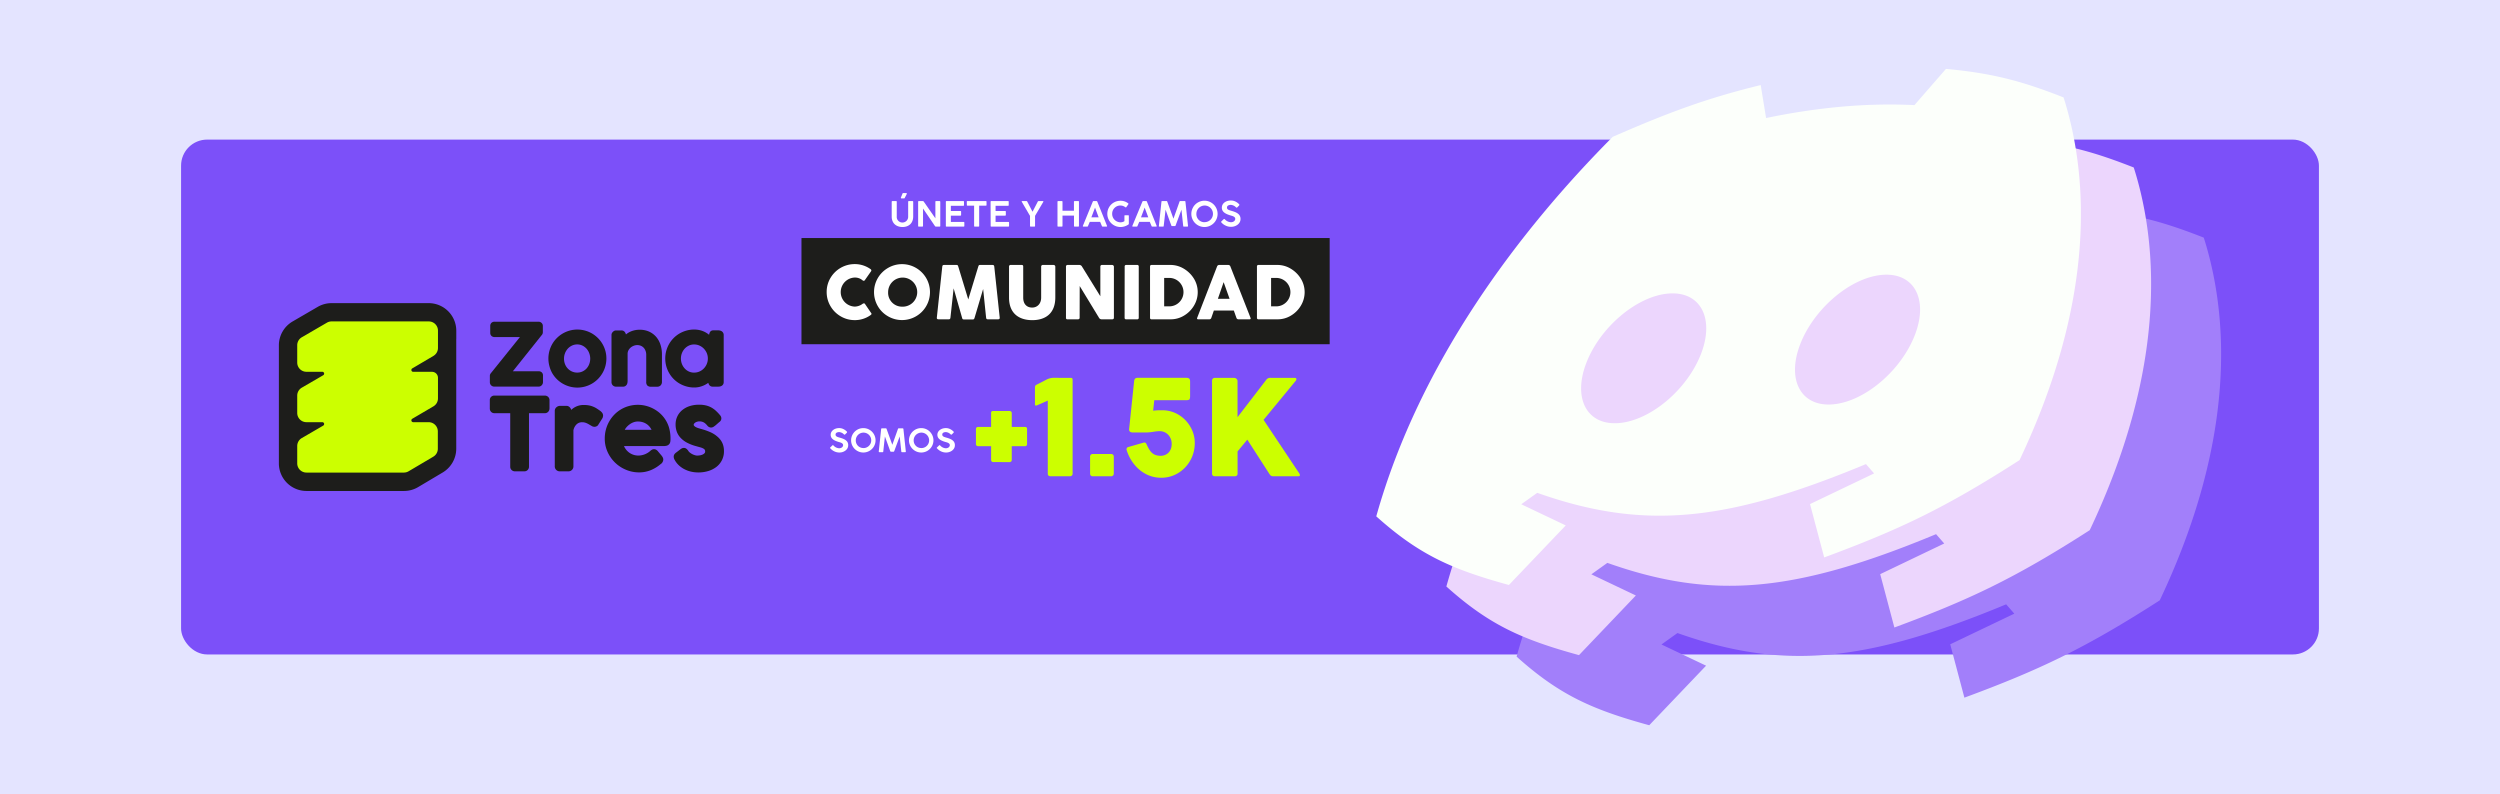 <svg xmlns="http://www.w3.org/2000/svg" id="Capa_1" data-name="Capa 1" viewBox="0 0 1440 457.38"><defs><style>.cls-1{fill:#e4e4ff;}.cls-2{fill:#7c50f9;}.cls-3{fill:#a27ffa;}.cls-4{fill:#ecd6fd;}.cls-5{fill:#fcfffb;}.cls-6{fill:#1d1d1b;}.cls-7{fill:#fff;}.cls-8{fill:#cf0;}</style></defs><rect class="cls-1" width="1440" height="457.38"></rect><rect class="cls-2" x="104.3" y="80.41" width="1231.4" height="296.55" rx="15"></rect><path class="cls-3" d="M1013.41,324.45c-18.3,1.6-26.83-13.79-19-34.38s28.93-38.59,47.23-40.19,26.84,13.8,19.06,34.39-28.93,38.58-47.24,40.18m123.15-10.77c-18.3,1.6-26.83-13.8-19-34.39s28.92-38.58,47.23-40.18,26.84,13.79,19,34.39-28.93,38.58-47.23,40.18m65.07-193.24-18.18,20.88a309.31,309.31,0,0,0-41.63.88,371.62,371.62,0,0,0-43.77,6.59l-3.11-19c-31.67,7.72-54,16.17-85.25,29.82-53.42,53.69-111.24,129.47-136.18,218.6,24.41,21.86,43,30.37,76.4,39.53l32.74-34.31L957,371.22l9.21-6.59c30.3,10.72,57.26,15.05,86.83,12.46s61.76-12.09,102.5-29l4.7,5.37-36.91,17.66,8.16,30.73c42.82-15.82,69.36-28.29,112.53-56.06,43-90.7,40.47-161.21,25.36-208.91-22.72-8.92-40-13.91-67.77-16.42"></path><path class="cls-4" d="M973,284.06c-18.3,1.6-26.83-13.79-19-34.38s28.93-38.59,47.23-40.19,26.84,13.8,19.06,34.39S991.33,282.46,973,284.06m123.15-10.77c-18.3,1.6-26.83-13.8-19.05-34.38s28.92-38.59,47.23-40.19,26.84,13.79,19.05,34.39-28.93,38.58-47.23,40.18m65.07-193.24-18.18,20.88a309.13,309.13,0,0,0-41.62.88,373.56,373.56,0,0,0-43.78,6.59l-3.11-19c-31.67,7.72-54,16.17-85.25,29.82-53.42,53.69-111.24,129.47-136.18,218.6,24.41,21.86,43,30.37,76.4,39.53L942.26,343l-25.63-12.19,9.21-6.59c30.3,10.72,57.26,15.05,86.83,12.46s61.76-12.09,102.5-29l4.7,5.37L1083,330.71l8.16,30.73c42.82-15.82,69.36-28.29,112.53-56.06,43-90.7,40.48-161.21,25.36-208.9-22.72-8.93-40-13.92-67.77-16.43"></path><path class="cls-5" d="M932.63,243.67c-18.3,1.6-26.82-13.79-19-34.38s28.93-38.59,47.23-40.19,26.84,13.8,19.06,34.39-28.93,38.58-47.24,40.18m123.15-10.77c-18.3,1.6-26.83-13.8-19-34.38s28.93-38.59,47.23-40.19,26.84,13.79,19,34.39-28.93,38.58-47.23,40.18m65.07-193.24-18.18,20.88a309.13,309.13,0,0,0-41.62.88A373.56,373.56,0,0,0,1017.27,68l-3.11-19c-31.67,7.72-54,16.17-85.24,29.82-53.43,53.69-111.25,129.47-136.19,218.6,24.41,21.86,43,30.37,76.4,39.53l32.74-34.31-25.63-12.19,9.21-6.58c30.3,10.71,57.26,15,86.83,12.45s61.76-12.09,102.51-29l4.69,5.37-36.91,17.66,8.16,30.73c42.82-15.82,69.36-28.29,112.53-56.06,43-90.7,40.48-161.21,25.36-208.9-22.72-8.93-40-13.92-67.77-16.43"></path><rect class="cls-6" x="461.65" y="137.11" width="304.24" height="61.16"></rect><path class="cls-7" d="M497.64,174.73a.72.72,0,0,1,.61.37l3.45,5.07a1,1,0,0,1,.29.62c0,.24-.2.48-.58.74a15.43,15.43,0,0,1-9.06,2.86,15.81,15.81,0,0,1-8.11-2.18,16.2,16.2,0,0,1-5.9-5.9,15.81,15.81,0,0,1-2.18-8.11,15.65,15.65,0,0,1,2.18-8.08,16.2,16.2,0,0,1,14-8,15.59,15.59,0,0,1,9.15,2.94.88.88,0,0,1,.4.73.81.81,0,0,1-.11.39l-3.67,5.25a.72.72,0,0,1-.59.31,1.06,1.06,0,0,1-.7-.29,6.65,6.65,0,0,0-4.48-1.58,8.37,8.37,0,0,0,0,16.73,7.74,7.74,0,0,0,4.41-1.51A1.7,1.7,0,0,1,497.64,174.73Z"></path><path class="cls-7" d="M505.61,160.19a16.22,16.22,0,0,1,5.89-5.86,16,16,0,0,1,16.14,0,16.3,16.3,0,0,1,5.86,5.86,16.09,16.09,0,0,1,0,16.14,16,16,0,0,1-5.86,5.86,16.09,16.09,0,0,1-16.14,0,15.92,15.92,0,0,1-5.89-5.86,16.09,16.09,0,0,1,0-16.14Zm13.95,16.45a8.38,8.38,0,1,0-8-8.37A8,8,0,0,0,519.56,176.64Z"></path><path class="cls-7" d="M547.45,183c-.07.64-.33.93-.92.93h-6c-.64,0-1-.31-.92-.93l3.14-29.44c.06-.64.33-.95.92-.95h7.38c.55,0,.68.22.92.95l5.75,18.93,5.76-18.93c.24-.73.37-.95.92-.95h7.38c.59,0,.85.31.92.95L575.84,183c.06.62-.29.93-.92.93h-6c-.59,0-.85-.29-.92-.93l-1.71-16.53L561.37,183c-.24.79-.42,1-1,1h-5.23c-.61,0-.83-.2-1-1l-4.85-16.91Z"></path><path class="cls-7" d="M589.37,171.43c0,4,2.33,5.73,5.16,5.73s5.18-2.1,5.18-5.73V153.56a.92.92,0,0,1,1-.95h6.15a1,1,0,0,1,1,.95v17.76c0,9.44-5.91,13.11-13.33,13.09s-13.37-3.73-13.33-13.09V153.56a.87.87,0,0,1,.84-.95h6.43c.7,0,.9.33.9.95Z"></path><path class="cls-7" d="M621.87,183c0,.62-.35.93-1,.93H615A.81.81,0,0,1,614,183V153.56a.88.88,0,0,1,.92-.95h6.83a1.73,1.73,0,0,1,1.49.95l10.56,17.08V153.56a.89.89,0,0,1,.95-.95h5.86a1.06,1.06,0,0,1,1,.95V183c0,.62-.35.93-1,.93h-6.17A1.71,1.71,0,0,1,633,183l-11.09-18.24Z"></path><path class="cls-7" d="M647.81,153.56a.83.83,0,0,1,.92-.95H655a.83.83,0,0,1,.92.95V183a.82.82,0,0,1-.92.93h-6.31a.82.82,0,0,1-.92-.93Z"></path><path class="cls-7" d="M662.42,153.56c0-.64.3-.95.92-.95h10.93a14.77,14.77,0,0,1,7.53,2.11,17.12,17.12,0,0,1,5.87,5.73,14.84,14.84,0,0,1,2.22,7.84,15,15,0,0,1-2.11,7.67,16.38,16.38,0,0,1-5.69,5.77,14.68,14.68,0,0,1-7.82,2.2H663.34a.81.81,0,0,1-.92-.93Zm11.08,6.52h-2.94v16.38h2.94a8.19,8.19,0,1,0,0-16.38Z"></path><path class="cls-7" d="M701,153.56a1.3,1.3,0,0,1,1.3-.95h5.16a1.28,1.28,0,0,1,1.27.95L720.28,183a1.84,1.84,0,0,1,.11.44c0,.33-.24.49-.7.49h-6.28a1.22,1.22,0,0,1-1.26-.93l-1.47-4.12h-11.5L697.75,183a1.21,1.21,0,0,1-1.27.93H690.2c-.46,0-.71-.16-.71-.49a1.84,1.84,0,0,1,.11-.44Zm7.23,18.53-3.41-9.57-3.31,9.57Z"></path><path class="cls-7" d="M724,153.56a.83.83,0,0,1,.93-.95h10.93a14.8,14.8,0,0,1,7.53,2.11,17,17,0,0,1,5.86,5.73,14.75,14.75,0,0,1,2.22,7.84,14.93,14.93,0,0,1-2.11,7.67,16.27,16.27,0,0,1-5.68,5.77,14.7,14.7,0,0,1-7.82,2.2H724.9A.82.82,0,0,1,724,183Zm11.09,6.52h-2.94v16.38h2.94a8.19,8.19,0,1,0,0-16.38Z"></path><path class="cls-7" d="M516.53,124.69a3.22,3.22,0,0,0,3.28,3.48,3.29,3.29,0,0,0,3.29-3.48v-8.46a.39.39,0,0,1,.41-.41h2.07a.4.4,0,0,1,.42.41v8.45c0,4.1-2.78,6.1-6.19,6.08s-6.23-2-6.19-6.11v-8.43a.39.39,0,0,1,.36-.4h2.17c.28,0,.38.14.38.4Zm4.65-10.78c-.13.33-.25.38-.5.38h-1.44a.31.31,0,0,1-.33-.3.39.39,0,0,1,0-.18l.91-2.24a.48.48,0,0,1,.52-.38H522a.31.31,0,0,1,.31.33.35.35,0,0,1,0,.18Z"></path><path class="cls-7" d="M531.66,130.13c0,.27-.15.4-.43.4h-2c-.25,0-.38-.13-.38-.4V116.21a.37.37,0,0,1,.38-.39h2.31a.69.69,0,0,1,.59.37l6.65,9.56v-9.54a.37.37,0,0,1,.4-.39h2a.43.43,0,0,1,.42.39v13.92c0,.27-.14.4-.42.4h-2.1a.7.7,0,0,1-.58-.36l-6.83-10.06Z"></path><path class="cls-7" d="M544.81,116.22c0-.26.12-.39.38-.39h9.67a.35.35,0,0,1,.4.39v1.92a.35.35,0,0,1-.4.39h-7.17v3h5.47c.3,0,.44.14.44.41v1.87c0,.26-.14.4-.44.4h-5.47v3.63h7.36c.28,0,.41.13.41.39v1.91c0,.26-.13.39-.41.39h-9.86c-.26,0-.38-.13-.38-.39Z"></path><path class="cls-7" d="M556.87,116.21a.34.34,0,0,1,.39-.39h10.6a.34.34,0,0,1,.38.39v1.87c0,.27-.13.4-.38.4H564v11.66a.35.35,0,0,1-.4.39h-2.12a.34.34,0,0,1-.39-.39V118.48h-3.79a.35.35,0,0,1-.39-.4Z"></path><path class="cls-7" d="M570.57,116.22c0-.26.12-.39.38-.39h9.67a.35.35,0,0,1,.4.39v1.92a.35.35,0,0,1-.4.39h-7.17v3h5.47c.3,0,.44.14.44.41v1.87c0,.26-.14.4-.44.4h-5.47v3.63h7.36c.28,0,.41.13.41.39v1.91c0,.26-.13.39-.41.39H571c-.26,0-.38-.13-.38-.39Z"></path><path class="cls-7" d="M588.55,116.26a.41.41,0,0,1-.06-.2c0-.16.13-.24.31-.24h2.43c.24,0,.36.1.5.36l3,5.78,3-5.77c.13-.26.27-.36.48-.36h2.47c.2,0,.31.09.31.25a.59.59,0,0,1-.05.19l-4.75,8.06v5.79c0,.28-.12.41-.38.41h-2.12a.36.36,0,0,1-.4-.41v-5.78Z"></path><path class="cls-7" d="M612,124.19v5.94c0,.27-.14.4-.42.4h-2.08a.35.35,0,0,1-.39-.4V116.24a.37.37,0,0,1,.39-.41h2.13a.34.34,0,0,1,.37.39v5.18h6.59v-5.16a.37.37,0,0,1,.38-.41h2.14a.34.34,0,0,1,.37.39v13.91c0,.27-.14.4-.42.4H619c-.25,0-.38-.13-.38-.4v-5.94Z"></path><path class="cls-7" d="M629.42,116.2a.51.51,0,0,1,.49-.38h1.65a.52.52,0,0,1,.51.38l5.58,13.91a.38.38,0,0,1,0,.17c0,.17-.11.25-.32.25h-2.16a.5.5,0,0,1-.49-.36l-1-2.37H627.7l-1,2.36a.47.47,0,0,1-.5.37h-2.16c-.21,0-.31-.08-.31-.24a.39.39,0,0,1,0-.18Zm3.4,9-2.08-5.61-2.12,5.61Z"></path><path class="cls-7" d="M647.67,127.38v-3a.35.35,0,0,1,.4-.4h1.76a.35.35,0,0,1,.38.4v4.49a.5.5,0,0,1-.21.43,8.13,8.13,0,0,1-4.59,1.46,7.6,7.6,0,0,1-6.59-11.38,7.54,7.54,0,0,1,6.56-3.74,7,7,0,0,1,4.43,1.48.41.41,0,0,1,.19.31.34.34,0,0,1-.08.2l-1.17,1.69a.38.38,0,0,1-.29.15.51.51,0,0,1-.26-.09,4.61,4.61,0,0,0-2.79-1,4.71,4.71,0,0,0-4.8,4.76,4.83,4.83,0,0,0,4.71,4.91A3.94,3.94,0,0,0,647.67,127.38Z"></path><path class="cls-7" d="M658,116.2a.52.52,0,0,1,.5-.38h1.65a.5.5,0,0,1,.5.38l5.59,13.91a.38.38,0,0,1,0,.17c0,.17-.12.25-.32.25h-2.17a.49.49,0,0,1-.48-.36l-1-2.37h-6.07l-1,2.36a.46.46,0,0,1-.49.37h-2.17c-.21,0-.31-.08-.31-.24a.39.39,0,0,1,0-.18Zm3.41,9-2.09-5.61-2.11,5.61Z"></path><path class="cls-7" d="M670.3,130.14c0,.28-.15.39-.41.39h-2a.34.34,0,0,1-.38-.4L669,116.2c0-.26.15-.39.41-.39H672c.21,0,.27.08.36.36l3.55,9.8,3.48-9.79c.1-.28.18-.37.39-.37h2.63a.37.37,0,0,1,.4.39l1.49,13.93c0,.27-.09.4-.38.4h-2c-.28,0-.37-.1-.4-.38l-1-9.37-3.37,9.09c-.12.29-.2.36-.41.36h-1.66c-.21,0-.3-.07-.41-.36l-3.3-9.1Z"></path><path class="cls-7" d="M687.23,119.38a7.58,7.58,0,0,1,2.76-2.75,7.57,7.57,0,0,1,7.59,0,7.58,7.58,0,0,1,2.73,2.75A7.56,7.56,0,0,1,687.23,127a7.55,7.55,0,0,1,0-7.58Zm6.55,8.57a4.78,4.78,0,1,0-4.67-4.78A4.65,4.65,0,0,0,693.78,128Z"></path><path class="cls-7" d="M703.37,127.83a.4.4,0,0,1,.15-.3l1.33-1.3a.44.44,0,0,1,.26-.12.74.74,0,0,1,.42.22A4.91,4.91,0,0,0,709,128c1.52,0,2.5-.9,2.5-1.93a1.26,1.26,0,0,0-.44-1,3.14,3.14,0,0,0-1-.58c-.36-.14-.81-.27-1.36-.42-3.29-1-4.92-2.23-4.92-4.47,0-2.41,2.22-4.14,5.35-4.11a5.66,5.66,0,0,1,2.46.59,7.5,7.5,0,0,1,2.13,1.54.56.56,0,0,1,.18.37.57.57,0,0,1-.19.39l-1.09,1.11a.36.36,0,0,1-.27.13.77.77,0,0,1-.48-.25,4.58,4.58,0,0,0-2.83-1.36,3.37,3.37,0,0,0-1.62.35,1.34,1.34,0,0,0-.67,1.28c0,.69.51,1.1,1.26,1.38.37.15.92.31,1.63.51,2,.6,3.42,1.23,4.27,2.41a3.69,3.69,0,0,1,.63,2.2c.06,2.64-2.64,4.56-5.5,4.51a6.89,6.89,0,0,1-3-.66,7.45,7.45,0,0,1-2.45-1.77A.74.74,0,0,1,703.37,127.83Z"></path><path class="cls-8" d="M572.16,266.16a1.19,1.19,0,0,1-1.28-1.24V257h-7.59a1.18,1.18,0,0,1-1.15-1.19v-8.62a1.18,1.18,0,0,1,1.23-1.28h7.51v-8a1,1,0,0,1,1.2-1.16h9.5a1.16,1.16,0,0,1,1.19,1.23v7.95h7.67c.76,0,1.15.4,1.15,1.2v8.7a1.15,1.15,0,0,1-1.23,1.19h-7.59v8a1.19,1.19,0,0,1-1.19,1.16Z"></path><path class="cls-8" d="M616.68,217.66c1.11,0,1.15.52,1.15,1.47v53.55c0,1.11-.59,1.66-1.79,1.66H605.23c-1.15,0-1.71-.51-1.71-1.59v-42l-6.24,2.74a2,2,0,0,1-.59.12c-.36,0-.56-.2-.56-.63v-9.42c0-1.12.12-1.59,1-2l5.41-2.78a9.41,9.41,0,0,1,4.13-1.16Z"></path><path class="cls-8" d="M627.89,263.1a1.44,1.44,0,0,1,1.51-1.59H640a1.47,1.47,0,0,1,1.55,1.55v9.77a1.5,1.5,0,0,1-1.55,1.51H629.4a1.45,1.45,0,0,1-1.51-1.51Z"></path><path class="cls-8" d="M658.54,255a2,2,0,0,1,.64-.12c.63,0,1,.4,1.39,1.35,2,4.29,3.62,6.2,7.91,6.32,3.3,0,6.4-2.23,6.4-6.8a7.4,7.4,0,0,0-2-5.32,6.71,6.71,0,0,0-5.17-2.07,22.94,22.94,0,0,0-3.14.32c-1,.16-1.75.27-2.38.31a24.27,24.27,0,0,1-2.63.12H652.7c-1.59,0-2.47-.51-2.31-2.1l2.86-27.39c.12-1.35.76-2,1.91-2h28c1.86,0,2.34.6,2.34,2.19v8.31c0,1.9-.32,2.38-2,2.38H664.86l-.64,6.08a28.31,28.31,0,0,1,4.93-.27,18.17,18.17,0,0,1,10.1,2.82,19.28,19.28,0,0,1,6.64,7.11,18.13,18.13,0,0,1,2.3,8.63c.2,11.37-8.74,20.47-19.47,20.31-9.62,0-17-7.16-19.72-15.78a1.12,1.12,0,0,1-.12-.6,1.28,1.28,0,0,1,1-1.31Z"></path><path class="cls-8" d="M748.3,272.56a1.94,1.94,0,0,1,.44,1.11c0,.44-.32.67-1,.67H733.32c-1.08,0-1.67-.51-2.35-1.66l-12.52-19.44L712.84,260v12.65a1.46,1.46,0,0,1-1.66,1.66H699.77a1.46,1.46,0,0,1-1.63-1.66V219.37a1.55,1.55,0,0,1,1.63-1.71H711a2,2,0,0,1,1.82,1.71v20.91l16.42-21.35a2.84,2.84,0,0,1,2.82-1.27h13.76c.59,0,.91.24.91.68a1.79,1.79,0,0,1-.48,1.11l-18.44,22.38Z"></path><path class="cls-7" d="M478.1,258a.38.38,0,0,1,.14-.27l1.24-1.21a.35.35,0,0,1,.24-.11.66.66,0,0,1,.39.2,4.56,4.56,0,0,0,3.2,1.59c1.41,0,2.32-.85,2.32-1.8a1.16,1.16,0,0,0-.4-.9,3,3,0,0,0-.91-.55c-.34-.12-.76-.25-1.27-.38-3.06-.91-4.58-2.08-4.58-4.17s2.07-3.85,5-3.82a5.31,5.31,0,0,1,2.29.55,7.17,7.17,0,0,1,2,1.43.61.61,0,0,1,.16.35.57.57,0,0,1-.17.36l-1,1a.4.4,0,0,1-.25.11c-.15,0-.26-.07-.45-.23a4.23,4.23,0,0,0-2.63-1.26,3.15,3.15,0,0,0-1.51.32,1.25,1.25,0,0,0-.62,1.19c0,.64.47,1,1.17,1.29.34.13.85.29,1.52.47,1.9.56,3.18,1.15,4,2.24a3.45,3.45,0,0,1,.58,2.05c.06,2.46-2.45,4.24-5.11,4.2a6.59,6.59,0,0,1-2.76-.61,6.93,6.93,0,0,1-2.28-1.65A.76.76,0,0,1,478.1,258Z"></path><path class="cls-7" d="M491.19,250.09a7.17,7.17,0,0,1,2.57-2.56,7.08,7.08,0,0,1,7.05,0,7.19,7.19,0,0,1,2.55,2.56,7,7,0,0,1-2.55,9.61,7,7,0,0,1-7.05,0,7,7,0,0,1-2.57-2.55,7,7,0,0,1,0-7.06Zm6.09,8a4.45,4.45,0,1,0-4.35-4.44A4.33,4.33,0,0,0,497.28,258.07Z"></path><path class="cls-7" d="M508.76,260.11c0,.25-.13.36-.37.36h-1.88c-.24,0-.38-.14-.35-.37l1.39-13c0-.24.14-.37.38-.37h2.4c.2,0,.25.08.34.34l3.3,9.12,3.25-9.11c.08-.26.16-.35.35-.35H520c.23,0,.35.13.37.37l1.39,13c0,.24-.08.37-.35.37h-1.87c-.26,0-.35-.1-.38-.36l-.94-8.71-3.14,8.46c-.1.26-.18.33-.37.33h-1.55c-.2,0-.27-.07-.38-.33l-3.07-8.47Z"></path><path class="cls-7" d="M524.53,250.09a7.17,7.17,0,0,1,2.57-2.56,7.1,7.1,0,0,1,7.06,0,7.24,7.24,0,0,1,2.54,2.56,7,7,0,0,1-2.54,9.61,7,7,0,0,1-7.06,0,7,7,0,0,1-2.57-2.55,7,7,0,0,1,0-7.06Zm6.09,8a4.45,4.45,0,1,0-4.34-4.44A4.33,4.33,0,0,0,530.62,258.07Z"></path><path class="cls-7" d="M539.56,258a.38.38,0,0,1,.14-.27l1.24-1.21a.35.35,0,0,1,.24-.11.69.69,0,0,1,.39.2,4.56,4.56,0,0,0,3.2,1.59c1.41,0,2.32-.85,2.32-1.8a1.16,1.16,0,0,0-.4-.9,3,3,0,0,0-.91-.55c-.34-.12-.76-.25-1.27-.38-3.06-.91-4.58-2.08-4.58-4.17s2.06-3.85,5-3.82a5.31,5.31,0,0,1,2.29.55,7.12,7.12,0,0,1,2,1.43.57.57,0,0,1,.17.35.54.54,0,0,1-.18.36l-1,1a.42.42,0,0,1-.25.11c-.15,0-.26-.07-.45-.23a4.23,4.23,0,0,0-2.63-1.26,3.15,3.15,0,0,0-1.51.32,1.25,1.25,0,0,0-.62,1.19c0,.64.47,1,1.17,1.29.34.13.85.29,1.51.47,1.91.56,3.19,1.15,4,2.24a3.45,3.45,0,0,1,.58,2.05c.06,2.46-2.46,4.24-5.11,4.2a6.55,6.55,0,0,1-2.76-.61,6.93,6.93,0,0,1-2.28-1.65A.7.7,0,0,1,539.56,258Z"></path><path class="cls-6" d="M312,214.44a2.61,2.61,0,0,0-1.69-.6H295.41l16.85-21.11,0,0a2.47,2.47,0,0,0,.36-.84,3.27,3.27,0,0,0,.06-.65v-3.45a2.33,2.33,0,0,0-.82-1.86,2.6,2.6,0,0,0-1.71-.63H284.87a2.52,2.52,0,0,0-1.79.66,2.42,2.42,0,0,0-.7,1.8v3.91a2.44,2.44,0,0,0,.7,1.82,2.52,2.52,0,0,0,1.79.66h14.61L282.71,215a2.32,2.32,0,0,0-.55,1.48v3.63a2.53,2.53,0,0,0,.73,1.84,2.45,2.45,0,0,0,1.76.73h25.62a2.35,2.35,0,0,0,1.86-.89,2.62,2.62,0,0,0,.63-1.67v-3.83A2.37,2.37,0,0,0,312,214.44Z"></path><path class="cls-6" d="M318.12,215a17,17,0,0,0,2.61,3.37,16.64,16.64,0,0,0,3.38,2.6,17.23,17.23,0,0,0,4,1.68,16.69,16.69,0,0,0,8.87,0,16.87,16.87,0,0,0,4-1.68,16.77,16.77,0,0,0,6-6,16,16,0,0,0,1.69-4,16.64,16.64,0,0,0-4.31-16.29,17.21,17.21,0,0,0-3.36-2.59,16.84,16.84,0,0,0-4-1.67,16.69,16.69,0,0,0-8.87,0,16.69,16.69,0,0,0-7.34,4.26,16.4,16.4,0,0,0-2.62,3.37,16.77,16.77,0,0,0-1.69,4,16.84,16.84,0,0,0,0,8.91A16.79,16.79,0,0,0,318.12,215Zm6.75-8.43a8.69,8.69,0,0,1,.58-3.13,8.53,8.53,0,0,1,1.61-2.62,7.83,7.83,0,0,1,2.43-1.78,7,7,0,0,1,3-.65,6.7,6.7,0,0,1,2.94.65,7.63,7.63,0,0,1,2.38,1.77,8.26,8.26,0,0,1,1.58,2.62,8.75,8.75,0,0,1,.58,3.14,9,9,0,0,1-.57,3.15,8.09,8.09,0,0,1-1.57,2.56,7.47,7.47,0,0,1-2.38,1.71,7.07,7.07,0,0,1-3,.62,7.26,7.26,0,0,1-3-.63,7.59,7.59,0,0,1-2.42-1.71,7.82,7.82,0,0,1-1.6-2.56A8.67,8.67,0,0,1,324.87,206.56Z"></path><path class="cls-6" d="M372.81,222a2.76,2.76,0,0,0,2.15.75h3.59a2.67,2.67,0,0,0,2-.8,2.92,2.92,0,0,0,.73-2.1V204.06a17.57,17.57,0,0,0-.83-5.45A13.1,13.1,0,0,0,378,194.1a11.78,11.78,0,0,0-4.06-3.06,12.93,12.93,0,0,0-5.46-1.11,13.2,13.2,0,0,0-3.45.42,12,12,0,0,0-2.76,1.1,10.63,10.63,0,0,0-1.73,1.21,3.71,3.71,0,0,0-.64-1.4,2.35,2.35,0,0,0-2-.93h-3.14a2.09,2.09,0,0,0-1.16.37,2.7,2.7,0,0,0-.86.78h0a2.33,2.33,0,0,0-.52,1.42v27.18A2.59,2.59,0,0,0,353,222a2.7,2.7,0,0,0,2,.72h3.9a2.34,2.34,0,0,0,1.44-.46,2.49,2.49,0,0,0,.82-1,3.73,3.73,0,0,0,.29-1.15,8.82,8.82,0,0,0,.05-1V203.74a4.26,4.26,0,0,1,.51-2,5.81,5.81,0,0,1,1.33-1.61,6.08,6.08,0,0,1,1.79-1,5.26,5.26,0,0,1,1.84-.36,5.36,5.36,0,0,1,2.28.45,4.85,4.85,0,0,1,1.62,1.21,5.45,5.45,0,0,1,1,1.76,6,6,0,0,1,.36,2V219.9A3,3,0,0,0,372.81,222Z"></path><path class="cls-6" d="M416.42,191.52a2.49,2.49,0,0,0-.95-.84,3.92,3.92,0,0,0-1-.33,5.31,5.31,0,0,0-1-.09h-2.37a3.75,3.75,0,0,0-.87.09,2,2,0,0,0-1,.57,2.5,2.5,0,0,0-.49.81,7.17,7.17,0,0,0-.27.82l0,.08,0,.24-.23-.19a12.79,12.79,0,0,0-5.24-2.52,14.08,14.08,0,0,0-3.15-.35,16.21,16.21,0,0,0-4.42.6,17,17,0,0,0-4,1.67,16.47,16.47,0,0,0-3.37,2.6,16.66,16.66,0,0,0-2.6,3.37,17,17,0,0,0-1.68,4,17.08,17.08,0,0,0,0,8.9,16.86,16.86,0,0,0,4.27,7.37,16.49,16.49,0,0,0,3.38,2.61,17,17,0,0,0,4,1.67,16.21,16.21,0,0,0,4.42.6,13.63,13.63,0,0,0,2.93-.32,14.17,14.17,0,0,0,5.05-2.27l.15-.11a3.81,3.81,0,0,0,.6,1.32,2.36,2.36,0,0,0,2,.89h3a6,6,0,0,0,1-.08,3.07,3.07,0,0,0,1-.34,2.45,2.45,0,0,0,.9-.82,2.48,2.48,0,0,0,.37-1.35V192.84A2.43,2.43,0,0,0,416.42,191.52Zm-8.7,15a8,8,0,0,1-.61,3.11,8.19,8.19,0,0,1-1.7,2.6,7.89,7.89,0,0,1-2.52,1.76,7.6,7.6,0,0,1-3.09.64,7,7,0,0,1-3-.63,7.62,7.62,0,0,1-2.4-1.75,8.38,8.38,0,0,1-1.61-2.59,8.74,8.74,0,0,1,0-6.26,8.38,8.38,0,0,1,1.61-2.59,7.81,7.81,0,0,1,2.41-1.76,6.83,6.83,0,0,1,3-.64,7.44,7.44,0,0,1,3.09.65,8.19,8.19,0,0,1,2.52,1.77,8.36,8.36,0,0,1,1.7,2.6A7.89,7.89,0,0,1,407.72,206.49Z"></path><path class="cls-6" d="M315.53,228.43a2.89,2.89,0,0,0-1.74-.58h-29a2.68,2.68,0,0,0-1.85.69,2.53,2.53,0,0,0-.81,1.91v4.82a2.68,2.68,0,0,0,.79,2,2.61,2.61,0,0,0,1.87.73h9.1v30.84a2.56,2.56,0,0,0,.86,1.94,2.68,2.68,0,0,0,1.83.71H302a2.57,2.57,0,0,0,2-.85,2.69,2.69,0,0,0,.7-1.8V238h9.07a2.6,2.6,0,0,0,2.08-.91,2.91,2.91,0,0,0,.66-1.85v-5A2.6,2.6,0,0,0,315.53,228.43Z"></path><path class="cls-6" d="M345.64,236.6c-.75-.54-1.46-1-2.12-1.43a13,13,0,0,0-2.22-1.08,12.22,12.22,0,0,0-2.36-.62,17.18,17.18,0,0,0-2.7-.2,10.48,10.48,0,0,0-3.18.45,10.61,10.61,0,0,0-2.52,1.18,10.23,10.23,0,0,0-1.49,1.19,4.26,4.26,0,0,0-.81-1.43,2.63,2.63,0,0,0-2.09-.89h-3.51a3.2,3.2,0,0,0-2,.7,2.76,2.76,0,0,0-1.09,2.31v31.7a2.85,2.85,0,0,0,3.11,3h4.53a2.85,2.85,0,0,0,3.1-3V247.86a6.45,6.45,0,0,1,1.83-3.45,4.48,4.48,0,0,1,3.2-1.2,6.21,6.21,0,0,1,1.37.14,6.61,6.61,0,0,1,1.23.42,10.38,10.38,0,0,1,1.32.68c.5.3,1.07.62,1.7,1a3.15,3.15,0,0,0,1.51.39,2.66,2.66,0,0,0,1.06-.24,2.78,2.78,0,0,0,1.05-.8l0-.07,2.3-3.63a3,3,0,0,0,.41-.95c0-.21.08-.4.1-.59v-.18a2.7,2.7,0,0,0-.7-1.83A5.19,5.19,0,0,0,345.64,236.6Z"></path><path class="cls-6" d="M382.78,241a17.83,17.83,0,0,0-3-3.27,19.37,19.37,0,0,0-7.85-4,18.24,18.24,0,0,0-4.47-.55,19.11,19.11,0,0,0-5.24.7,18.55,18.55,0,0,0-8.46,5.05,19.41,19.41,0,0,0-2.92,3.95,19.86,19.86,0,0,0-1.85,4.6,20.09,20.09,0,0,0-.65,5.1,18.6,18.6,0,0,0,1.59,7.66,19.94,19.94,0,0,0,10.55,10.31A19.47,19.47,0,0,0,368,272.1a17.85,17.85,0,0,0,6.85-1.29,21,21,0,0,0,5.63-3.44,3.32,3.32,0,0,0,1.57-2.64,2.8,2.8,0,0,0-.29-1.22,5.5,5.5,0,0,0-.64-1c-.23-.29-.52-.64-.89-1.07s-.73-.85-1.24-1.47a3.21,3.21,0,0,0-1.06-.91,2.53,2.53,0,0,0-1.2-.33,2.57,2.57,0,0,0-1.34.38,4.68,4.68,0,0,0-.77.56,1,1,0,0,0-.21.2,11,11,0,0,1-1.2.89,11.19,11.19,0,0,1-1.62.84,11.31,11.31,0,0,1-1.89.58,10.14,10.14,0,0,1-2.09.22,8.9,8.9,0,0,1-2.81-.47,8.75,8.75,0,0,1-2.59-1.38,9.12,9.12,0,0,1-2.07-2.25,7,7,0,0,1-.7-1.36h22.6a7.54,7.54,0,0,0,1.91-.2,3,3,0,0,0,1.53-.93,3.08,3.08,0,0,0,.65-1.59,11,11,0,0,0,.08-1.51,22.72,22.72,0,0,0-.82-6.3A17.86,17.86,0,0,0,382.78,241Zm-7.46,6.58H359.85c.14-.27.31-.54.48-.8a9.75,9.75,0,0,1,2-2.09,9.31,9.31,0,0,1,2.45-1.41,7.48,7.48,0,0,1,2.67-.5,9.65,9.65,0,0,1,3,.48,8.32,8.32,0,0,1,2.48,1.33,8.48,8.48,0,0,1,1.85,2.06A10.63,10.63,0,0,1,375.32,247.62Z"></path><path class="cls-6" d="M413.13,251.42a15.8,15.8,0,0,0-4-2.5,38.81,38.81,0,0,0-4.83-1.72c-.6-.16-1.23-.35-1.88-.54a9.68,9.68,0,0,1-1.64-.66,3.42,3.42,0,0,1-1-.78.76.76,0,0,1-.2-.56.88.88,0,0,1,.18-.57,3,3,0,0,1,.77-.72,3.58,3.58,0,0,1,1.09-.48,4.36,4.36,0,0,1,1.19-.18,5.81,5.81,0,0,1,1.37.15,4.62,4.62,0,0,1,1.1.4,5.21,5.21,0,0,1,1,.69,10.19,10.19,0,0,1,1.06,1.1,2.88,2.88,0,0,0,2.26,1.22,2.92,2.92,0,0,0,1.6-.57c.37-.25.76-.55,1.17-.89l1.13-1c.36-.31.67-.58.93-.79a2.52,2.52,0,0,0,1.07-2,2.85,2.85,0,0,0-.74-1.86,27.91,27.91,0,0,0-2.45-2.58,13.22,13.22,0,0,0-2.72-1.93,12.36,12.36,0,0,0-3.15-1.16,16.58,16.58,0,0,0-3.75-.38,17.81,17.81,0,0,0-5.41.79,13,13,0,0,0-4.29,2.31,10.52,10.52,0,0,0-2.85,3.64,10.79,10.79,0,0,0-1,4.67,12,12,0,0,0,.69,4.13,10.34,10.34,0,0,0,2.21,3.56,14.17,14.17,0,0,0,3.7,2.78,24.9,24.9,0,0,0,5.22,2c.82.24,1.62.46,2.36.66a8.38,8.38,0,0,1,1.7.65,2.62,2.62,0,0,1,.91.74,1.66,1.66,0,0,1,.23,1,1.36,1.36,0,0,1-.29.94,3.46,3.46,0,0,1-1.12.82,6.33,6.33,0,0,1-1.6.48,11.55,11.55,0,0,1-1.6.14,5.22,5.22,0,0,1-1-.15,8.41,8.41,0,0,1-1.49-.53,8.79,8.79,0,0,1-1.55-.94,4.41,4.41,0,0,1-1.12-1.2l0-.07-.06-.06a6.52,6.52,0,0,0-.83-.88,2.4,2.4,0,0,0-1.59-.6,2.79,2.79,0,0,0-1.46.45l-.07,0-3.15,2.41,0,0a4,4,0,0,0-.75.8,2.43,2.43,0,0,0-.42,1.4,3.8,3.8,0,0,0,.6,1.94,12.17,12.17,0,0,0,2.61,3.25,14.24,14.24,0,0,0,3.35,2.22,16.5,16.5,0,0,0,3.74,1.27,19.35,19.35,0,0,0,3.81.4,19.7,19.7,0,0,0,5.76-.81,14.31,14.31,0,0,0,4.71-2.38,11.19,11.19,0,0,0,4.36-9.11,11.16,11.16,0,0,0-1-4.82A10.93,10.93,0,0,0,413.13,251.42Z"></path><path class="cls-6" d="M262.82,195.31V190.5a15.91,15.91,0,0,0-15.89-15.89H191a15.9,15.9,0,0,0-8,2.15l-14.46,8.41a15.93,15.93,0,0,0-7.91,13.74v68a15.91,15.91,0,0,0,15.89,15.89h56.19a15.87,15.87,0,0,0,8.09-2.21L255,272.15a16,16,0,0,0,7.8-13.69v-1.37h0V195.31Z"></path><path class="cls-8" d="M238,243.18h8.89a5.3,5.3,0,0,1,5.3,5.3v10a5.29,5.29,0,0,1-2.6,4.56l-14.24,8.42a5.35,5.35,0,0,1-2.7.74H176.5a5.31,5.31,0,0,1-5.3-5.3v-10a5.3,5.3,0,0,1,2.64-4.58l12.3-7.15a1.06,1.06,0,0,0-.53-2H176.5a5.3,5.3,0,0,1-5.3-5.29v-10a5.29,5.29,0,0,1,2.64-4.58l12.3-7.15a1.06,1.06,0,0,0-.53-2H176.5a5.32,5.32,0,0,1-5.3-5.3v-10a5.3,5.3,0,0,1,2.64-4.58l14.47-8.41a5.26,5.26,0,0,1,2.66-.72h56a5.3,5.3,0,0,1,5.3,5.3v10a5.31,5.31,0,0,1-2.6,4.56l-12.15,7.17a1.06,1.06,0,0,0,.54,2h10.77a3.44,3.44,0,0,1,3.44,3.43l0,11.88a5.29,5.29,0,0,1-2.61,4.57l-12.14,7.13A1.06,1.06,0,0,0,238,243.18Z"></path></svg>